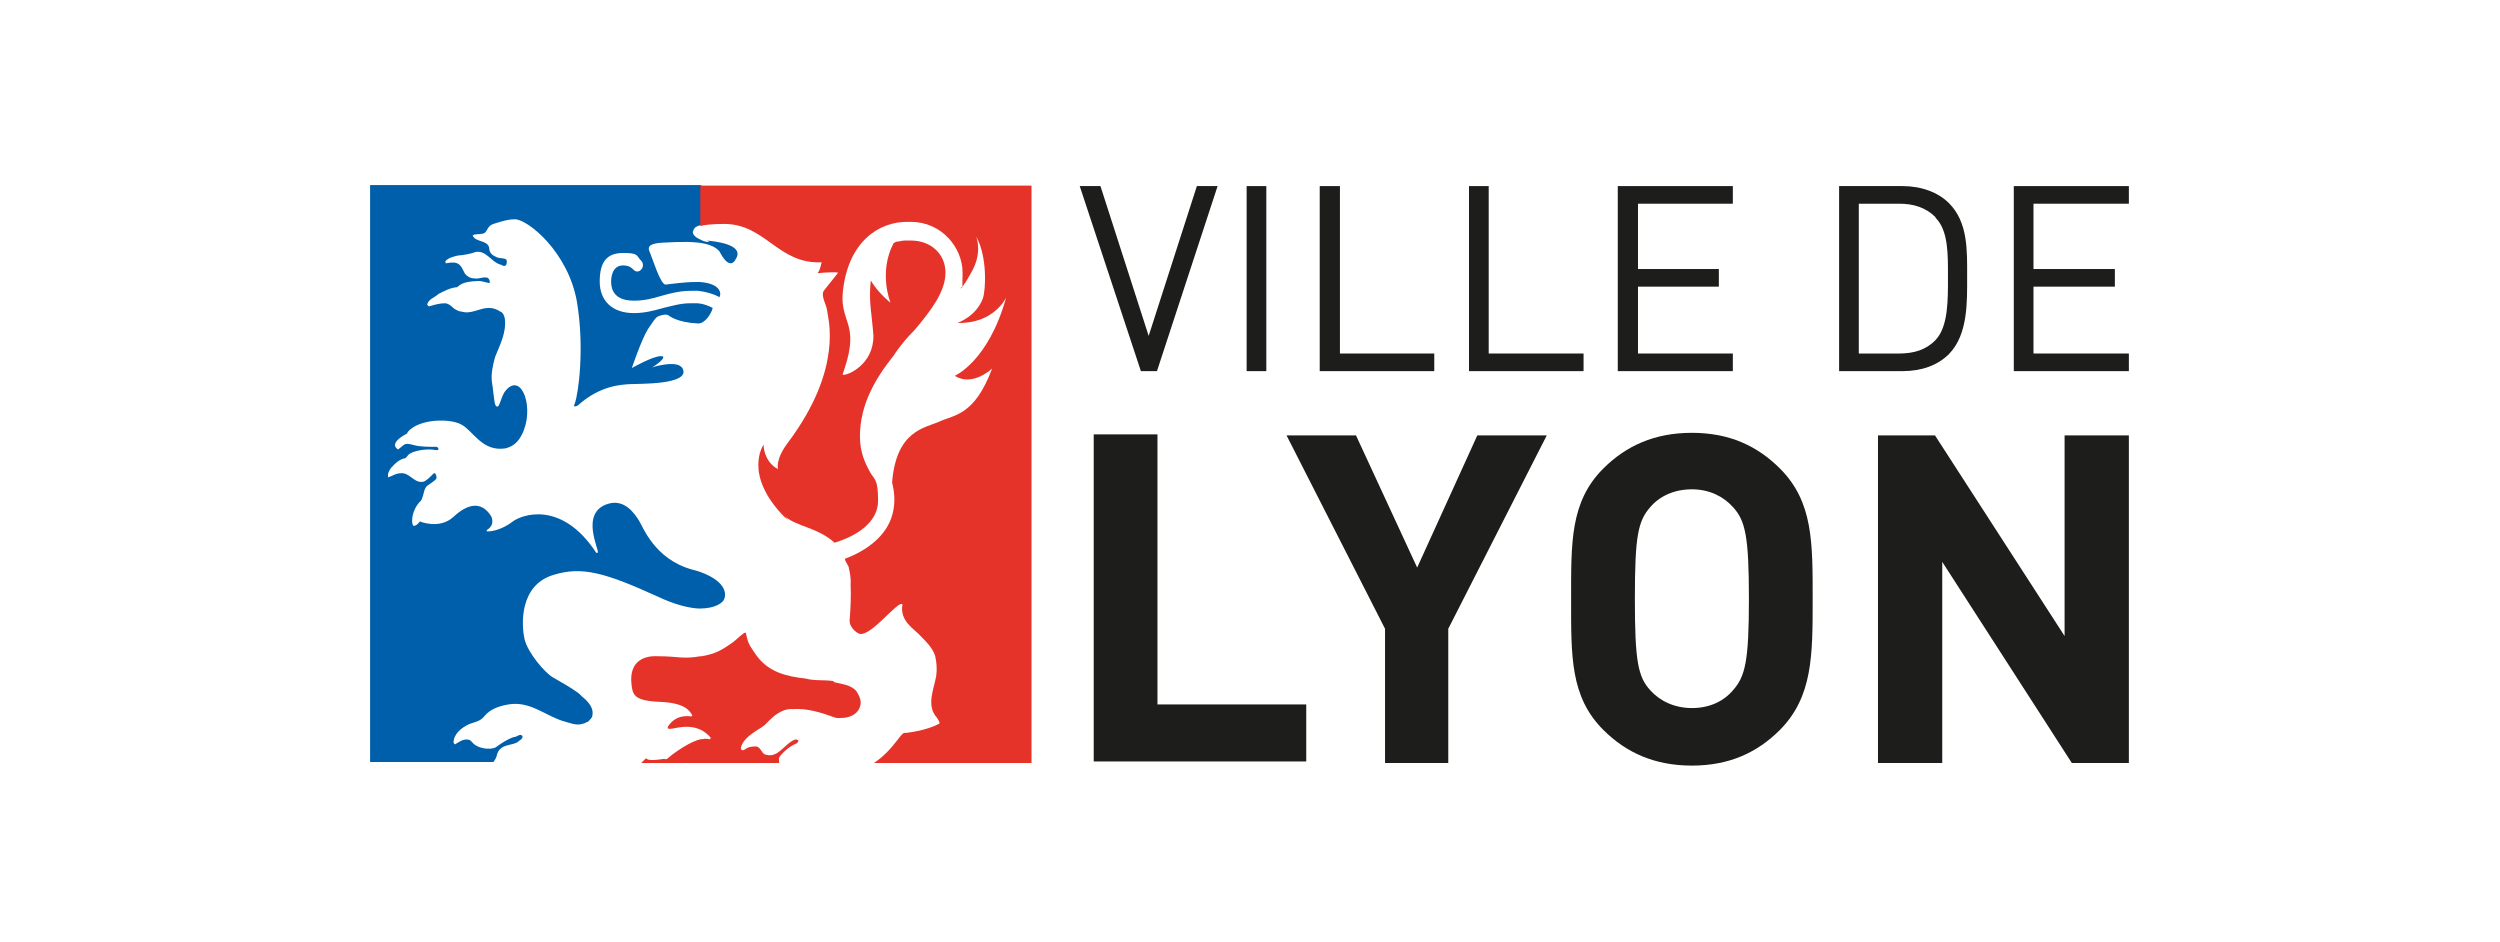<?xml version="1.0" encoding="UTF-8"?>
<svg xmlns="http://www.w3.org/2000/svg" id="Calque_1" version="1.1" viewBox="0 0 482.3 181.8">
  <defs>
    <style>
      .st0 {
        fill: #1d1d1b;
      }

      .st1 {
        fill: #e63329;
      }

      .st2 {
        fill: #005faa;
      }
    </style>
  </defs>
  <polygon class="st0" points="223.2 71.6 220.1 71.6 208.3 35.9 212.3 35.9 221.6 64.8 230.9 35.9 234.9 35.9 223.2 71.6"></polygon>
  <rect class="st0" x="240.5" y="35.9" width="3.8" height="35.7"></rect>
  <polygon class="st0" points="254.6 71.6 254.6 35.9 258.5 35.9 258.5 68.2 276.7 68.2 276.7 71.6 254.6 71.6"></polygon>
  <polygon class="st0" points="283.4 71.6 283.4 35.9 287.2 35.9 287.2 68.2 305.5 68.2 305.5 71.6 283.4 71.6"></polygon>
  <polygon class="st0" points="312.1 71.6 312.1 35.9 334.3 35.9 334.3 39.3 316 39.3 316 51.9 331.6 51.9 331.6 55.3 316 55.3 316 68.2 334.3 68.2 334.3 71.6 312.1 71.6"></polygon>
  <path class="st0" d="M373.4,41.9c-1.9-1.9-4.3-2.6-7-2.6h-7.8v28.9h7.8c2.8,0,5.2-.7,7-2.6,2.5-2.6,2.4-7.9,2.4-12.2s.1-8.9-2.4-11.4M376,68.3c-2.2,2.2-5.3,3.3-9,3.3h-12.2v-35.7h12.2c3.7,0,6.9,1.2,9,3.3,3.7,3.7,3.5,9.2,3.5,14.1s.2,11.2-3.5,15"></path>
  <polygon class="st0" points="388.5 71.6 388.5 35.9 410.7 35.9 410.7 39.3 392.3 39.3 392.3 51.9 408 51.9 408 55.3 392.3 55.3 392.3 68.2 410.7 68.2 410.7 71.6 388.5 71.6"></polygon>
  <polygon class="st0" points="211 146.9 211 83.8 223.3 83.8 223.3 135.9 252 135.9 252 146.9 211 146.9"></polygon>
  <polygon class="st0" points="279.4 121.3 279.4 147.2 267.2 147.2 267.2 121.3 248.2 84 261.6 84 273.4 109.5 285 84 298.4 84 279.4 121.3"></polygon>
  <path class="st0" d="M334.3,97.8c-1.8-2-4.5-3.4-7.9-3.4s-6.2,1.3-8,3.4c-2.4,2.7-3,5.6-3,17.7s.6,15.1,3,17.7c1.8,2,4.6,3.4,8,3.4s6.1-1.3,7.9-3.4c2.4-2.7,3.1-5.6,3.1-17.7s-.7-15.1-3.1-17.7M343.4,140.8c-4.4,4.4-9.8,6.9-17,6.9s-12.7-2.5-17.1-6.9c-6.4-6.4-6.2-14.3-6.2-25.2s-.2-18.8,6.2-25.2c4.4-4.4,9.9-6.9,17.1-6.9s12.6,2.5,17,6.9c6.4,6.4,6.3,14.3,6.3,25.2s0,18.8-6.3,25.2"></path>
  <polygon class="st0" points="399.7 147.2 374.7 108.4 374.7 147.2 362.3 147.2 362.3 84 373.3 84 398.3 122.7 398.3 84 410.7 84 410.7 147.2 399.7 147.2"></polygon>
  <path class="st2" d="M136.9,46.7c-.7,0-1.3-.2-1.8-.5-1-.4-1.6-1.1-1.4-1.6.2-.4.2-.9,1.6-1.2v-7.7h-63.9v111.3h23.8c.2-.3.5-.7.6-1.1.1-.5.3-1,.6-1.3.9-1,2.3-.8,3.4-1.4.4-.4,1.1-.6,1-1.2-.5-.6-1,.2-1.7.2-1.2.4-2.4,1.2-3.5,2-1.1.5-3.1.2-4.1-.6-.4-.3-.6-.8-1.1-.9-1-.2-1.8.4-2.6.9-.1,0-.2-.2-.3-.3,0-1.7,1.5-2.9,3-3.6,1-.4,2.2-.5,3-1.6,1.2-1.4,2.9-1.9,4.6-2.2,4.1-.7,7,2.1,10.5,3.2,1.2.3,2.6,1,3.9.5.3,0,.6-.3,1-.4.3-.4.8-.7.8-1.3.2-1.1-.5-2.1-1.3-2.9-.5-.4-.9-.8-1.3-1.2-1.6-1.2-3.3-2.1-5-3.1-1.6-.9-4.9-4.8-5.5-7.4-.6-2.6-1.1-10.4,5.6-12.4,5.5-1.7,10-.4,20.1,4.2,3.4,1.6,6,2.2,7.9,2.3h0s0,0,0,0c0,0,.2,0,.2,0h0c3.1,0,4.4-1.2,4.6-1.6.4-.6,1.2-3.4-4.6-5.5h0c0,0-.2,0-.3-.1,0,0,0,0,0,0h0c-.3-.1-.7-.2-1.1-.3-7.4-2-9.6-8.4-10.4-9.6-.8-1.2-2.7-4.1-5.9-3.1-5.6,1.7-1.5,9.2-2,9.4-.1.2-.3,0-.3,0-6.7-10.2-14.5-7.3-16.2-5.9-1.7,1.3-3.8,1.9-4.8,1.8-.3,0,0-.3,0-.3,1.7-1.1.7-2.7.7-2.7-1.9-2.9-4.5-2.3-7.2.2-2.7,2.5-6.5.9-6.5.9-.8,1.1-1.3.8-1.3.8-.4-.6-.3-3.1,1.5-4.8,0,0,.3-.4.6-1.7.3-1.3.8-1.2,1.9-2.1.4-.3.7-.5.4-1.2-.2-.7-.7,0-.7,0-.5.5-1,1-1.6,1.3-1.9.5-2.7-1.8-4.5-1.6-.9,0-1.6.5-2.4.8-.2-.7.2-1.4.6-1.9.7-.8,1.7-1.7,2.7-1.8.3-.2.5-.7.9-.9,1.8-1,4.5-.8,4.7-.7.2,0,1.1.2.7-.4-.2-.3-.5-.2-.9-.2-.4,0-2.7,0-3.6-.3-.9-.2-1.6-.5-2.2,0-.3.3-1,.8-1,.8,0,0-2.1-1,1.6-3,.3-.1.2-.3.2-.3,2.2-2.7,8.3-2.7,10.4-1.5,2.3,1.2,4,5.3,8.5,4.6,1.6-.4,2.5-1.3,3.2-2.7,2.5-4.9,0-12.1-3.1-8.5-1.1,1.2-1.2,4-2,2.9-.3-.5-.5-3.7-.7-4.5-.2-1.6.2-3.3.6-4.8.9-2.3,2.2-4.6,1.9-7.4-.1-.5-.3-1.2-.9-1.4-.6-.4-1.3-.7-2.2-.7-1.8,0-3.4,1.3-5.3.7-.5,0-.9-.3-1.3-.5-.5-.4-1-1-1.8-1.1-1.1,0-2.1.3-3.1.6-.2,0-.2-.2-.4-.3.2-1.1,1.5-1.4,2.2-2.1,1.2-.6,2.3-1.2,3.6-1.3,1.1-1.1,2.7-1.1,4.1-1.2.7,0,1.4.3,2.1.4,0,0,0,0,.1-.1,0-.3-.1-.7-.4-.9-.9-.3-1.7.3-2.6.1-.8,0-1.4-.4-1.8-.9-.4-.7-.7-1.7-1.5-2-.7-.3-1.5-.1-2.2,0,0-.2-.2-.3,0-.5.6-.6,1.5-.8,2.3-1,1.2-.1,2.4-.3,3.5-.7,2-.3,2.9,1.8,4.6,2.4.4,0,.9.7,1.3,0,.1-.3.1-.7,0-.9-.4-.4-1.4-.2-1.9-.5-.7-.3-1.3-.7-1.4-1.5,0-1.6-2-1.4-2.9-2.2,0,0-.2-.3-.3-.4,0-.4,1.5-.3,1.8-.4,1.3-.2.6-1.5,2.5-2,1.9-.6,2.7-.8,3.9-.8,2.5.1,10.2,6.3,11.9,15.9,1.5,8.9.3,17.7-.4,19.6-.1.3-.2.5-.2.6,0,0,.1-.1.2,0,.3,0,.6-.2.6-.2,4.3-3.9,8.5-4,10.1-4.1,1.4-.1,11.7.2,10.1-3-1-1.9-6.3-.1-6-.2.4-.1,3.4-2.2,1.8-2.2s-5.6,2.3-5.6,2.3c0,0,1.8-5.4,3.1-7.5.3-.4,1.2-1.9,1.7-2.3.3-.3,1.8-.7,2.2-.4.2.1,1.6,1.4,5.8,1.6,1.4,0,2.4-2,2.4-2l.2-.4s0,0,0,0l.2-.6c-.8-.4-1.7-.8-2.9-.9h0c-.4,0-.9,0-1.4,0-1.9,0-3.5.5-5.2.9-1.8.5-3.6,1-5.7,1-4.1,0-6.6-2.3-6.6-6.1s1.4-5.5,4.5-5.5,2.5.5,3.5,1.5c.4.4.5,1.2,0,1.7-.4.5-1.1.5-1.5,0-.6-.6-1.2-.8-2-.8-2.3,0-2.3,2.8-2.3,3.1,0,3.1,2.4,3.7,4.4,3.7s3.5-.4,5.2-.9c1.8-.5,3.6-1,5.8-1s.9,0,1.4,0h0c1.6.2,2.9.6,3.9,1.1,0,0,.1.1.1.2.5-.4.7-2.7-3.7-3h0c-.1,0-.2,0-.3,0,0,0,0,0,0,0-.1,0-.2,0-.4,0-2.4,0-4.9.4-5.9.5-1,0-2.6-5.3-3.1-6.4-.5-1.1.4-1.6,2.7-1.7.8,0,4-.3,6.7,0,1.7.2,3.3.7,4.1,1.7,1.4,2.7,2.5,2.8,3.2,1.4,1.2-2-1.4-3.1-5.6-3.5"></path>
  <path class="st1" d="M135.1,35.8v7.8c.8-.2,2.2-.4,4.6-.4,8,0,10.4,7.8,18.8,7.4,0,0-.3,1.7-.8,2.1,0,0,2.9-.3,4-.1,0,0-1.9,2.4-2.7,3.4-.8,1,.5,2.8.6,4.1.1,1.3,3.2,10.9-7.6,25.3-2.5,3.3-1.9,5.1-1.9,5.1,0,0-2.6-1.1-2.8-4.7,0,0-4,5.7,4,13.9.2.2.5.4.8.6l-1-1c2.2,2.3,6.5,2.3,9.9,5.4,4-1.2,8.4-3.8,8.4-8.1s-.7-4-1.6-5.6c-.9-1.7-1.9-3.7-1.9-6.8,0-6.2,3-11.2,6.5-15.6,1.3-2,2.8-3.7,4.1-5,3.2-3.8,5.9-7.4,5.9-11s-2.8-6.2-6.7-6.2-.7,0-1,0c-.5,0-1,.1-1.4.2,0,0-.1,0-.2,0-.2,0-.5.2-.7.3-3,5.7-.6,11.5-.6,11.5-1.7-1.4-3-2.9-3.8-4.3-.4,3.3.1,6.5.1,6.5h0c.2,2,.4,3.7.4,4.1.1,5.6-5,7.8-5.9,7.6-.1,0,.2-.8.4-1.4,2.8-8.6-1-8.7-.4-14.6,1-9.7,7-13.6,12.6-13.5.2,0,.3,0,.5,0,6,0,10,5,10,9.8s-.2,2.1-.4,3.1c.6-.6,1.2-1.5,2-3,2.4-4,1-7.1,1-7.1,2.2,3.8,1.9,10.4,1.3,12-1.3,3.5-4.9,4.7-4.9,4.7,7.1.2,9.4-4.9,9.4-4.9-3.4,12.3-9.9,15.1-9.9,15.1,3.4,2.2,7.2-1.4,7.2-1.4-3.4,9.1-7.3,8.9-10.1,10.2-2.9,1.3-8.4,1.7-9.2,11.8.4,1.5.7,3.7.1,6-1.1,4.4-5.2,7.2-9.2,8.7,0,.2.1.4.1.4l.6,1.1c.2.9.5,2.2.4,3.4.1,2.3,0,4.7-.2,7.1,0,1.1,1.2,2.3,2,2.5,2.4.3,7.4-6.6,8.2-5.7-.6,3.3,2.4,4.8,3.5,6.1,1.1,1.1,2.3,2.3,2.8,3.8.3,1.3.4,2.6.2,4-.5,2.6-1.9,5.6.1,7.9.8,1.1.5,1.2.5,1.2-2.5,1.4-6.5,1.8-6.5,1.8-.4-.2-.9.5-1.6,1.4-1.3,1.7-2.7,3.2-4.5,4.4h30.4V35.8h-63.9ZM160.8,131.4c-1.8-.3-3.6,0-5.4-.5-3.8-.4-7.2-1.3-9.5-4.5-1.3-1.9-1.6-2.2-2-4.3,0-.1-.2,0-.3,0-.8.5-1.4,1.2-2.2,1.8-2.4,1.7-3.4,2.2-6,2.7-.1,0-.2,0-.3,0,0,0,0,0,0,0-3.2.6-4.4,0-8.1,0-3.5-.2-5.5,1.6-5.2,5.1.2,2.3.4,3.5,5.5,3.7,5.1.2,5.8,1.9,6.2,2.5,0,0,.2.3-.2.3s-2.8-.5-4.4,1.9c0,0-.4.6.5.5.7,0,3.3-1,5.8.2.6.3,1.3.8,1.9,1.5,0,0,0,.4-.3.3-.2,0-.6-.2-1.3,0h0c-.1,0-.2,0-.3,0,0,0,0,0,0,0h0c-.8.2-1.9.6-3.5,1.6-3.6,2.3-2.7,2.4-3.6,2.2,0,0-2.9.5-3.3,0,0,0-.2-.2-.3,0-.3.3-.6.6-.8.8h26.6c0-.5-.1-.9.1-1.2.8-1.1,2.1-2.1,3.3-2.6.2-.1.4-.5.3-.6-.2-.1-.4-.2-.7-.1-1.7.7-2.7,2.7-4.5,3-.7,0-1.4,0-1.8-.7-.3-.4-.6-1-1.2-1-.8,0-1.5.1-2.1.6-.2.1-.4.2-.6.1-.2-.2-.2-.5-.1-.7.4-1.2,1.5-2.1,2.7-2.9.7-.5,1.6-.9,2.2-1.6.5-.5,1-1,1.6-1.5,1-.7,2.1-1.3,3.4-1.2,2.9-.2,5.6.7,8.1,1.6.4.2,1,.1,1.4.1,1.3,0,2.9-.6,3.4-1.9.6-1.2,0-2.3-.6-3.3-1.1-1.2-2.7-1.3-4.3-1.7"></path>
</svg>
